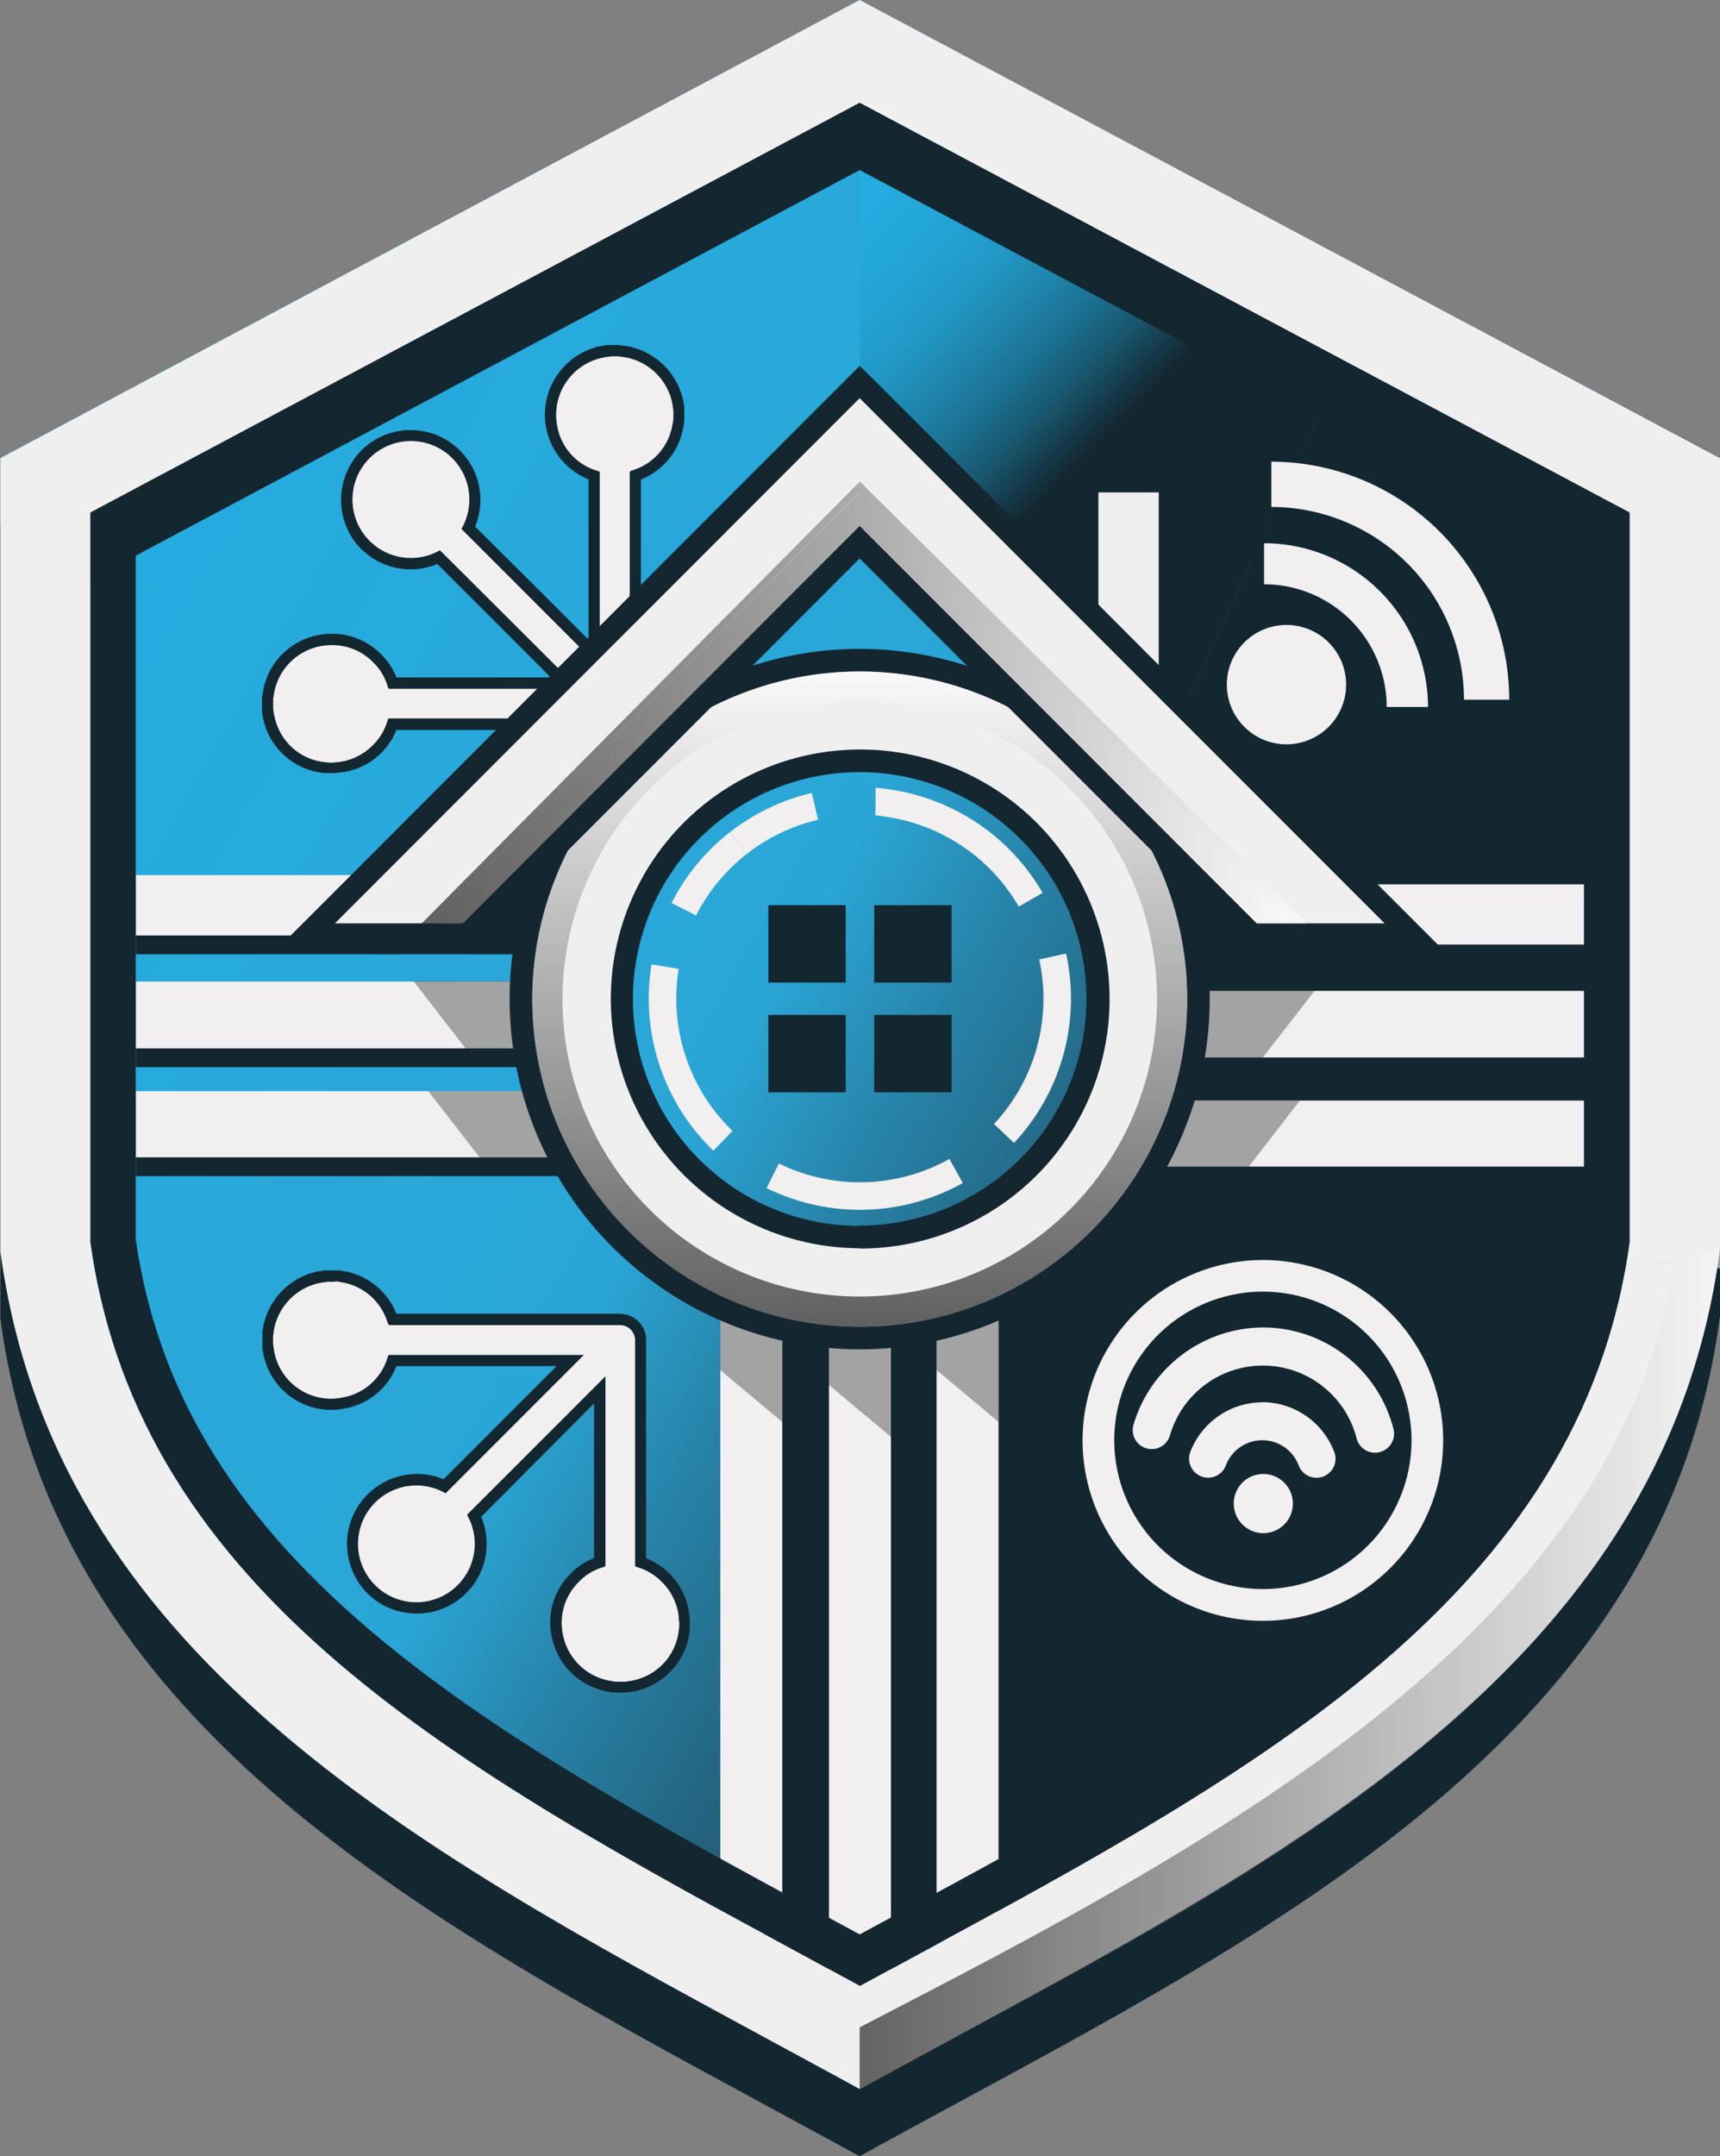 <svg xmlns="http://www.w3.org/2000/svg" xmlns:xlink="http://www.w3.org/1999/xlink" viewBox="0 0 228.09 285.79"><rect x="0" y="0" width="228.09" height="285.79" fill="#808080" stroke="none"/><defs><style>.cls-1{fill:url(#linear-gradient);}.cls-2{fill:url(#linear-gradient-2);}.cls-3{fill:#132731;}.cls-10,.cls-11,.cls-4,.cls-5,.cls-9{fill:none;stroke:#f1efef;stroke-miterlimit:10;}.cls-4{stroke-width:8px;}.cls-5{stroke-width:8.85px;}.cls-6{opacity:0.32;}.cls-7{fill:#142731;}.cls-8{fill:#f1efef;}.cls-9{stroke-width:8.22px;}.cls-10,.cls-11{stroke-width:3.65px;}.cls-11{stroke-dasharray:25.3 8.1;}.cls-12{fill:#f0efef;}.cls-13{opacity:0.58;}.cls-14{fill:url(#linear-gradient-3);}.cls-15{opacity:0.6;}.cls-16{fill:url(#linear-gradient-4);}.cls-17{fill:url(#linear-gradient-5);}.cls-18{fill:url(#linear-gradient-6);}</style><linearGradient id="linear-gradient" x1="-4.26" y1="68.07" x2="218.31" y2="196.57" gradientUnits="userSpaceOnUse"><stop offset="0" stop-color="#24ade2"/><stop offset="0.48" stop-color="#2aa6d6"/><stop offset="0.57" stop-color="#2782a7"/><stop offset="0.66" stop-color="#246581"/><stop offset="0.75" stop-color="#224e63"/><stop offset="0.84" stop-color="#203d4d"/><stop offset="0.92" stop-color="#1f3340"/><stop offset="1" stop-color="#1f303c"/></linearGradient><linearGradient id="linear-gradient-2" x1="108.76" y1="18.91" x2="170.67" y2="80.82" gradientUnits="userSpaceOnUse"><stop offset="0" stop-color="#24ade2"/><stop offset="0.13" stop-color="#24abdf"/><stop offset="0.22" stop-color="#23a4d6"/><stop offset="0.31" stop-color="#2198c6"/><stop offset="0.38" stop-color="#1f87af"/><stop offset="0.46" stop-color="#1c7192"/><stop offset="0.53" stop-color="#19566e"/><stop offset="0.59" stop-color="#153645"/><stop offset="0.62" stop-color="#132731"/></linearGradient><linearGradient id="linear-gradient-3" x1="114.04" y1="221.3" x2="230.94" y2="221.3" gradientUnits="userSpaceOnUse"><stop offset="0"/><stop offset="1" stop-color="#fff"/></linearGradient><linearGradient id="linear-gradient-4" x1="114.04" y1="175.79" x2="114.04" y2="88.96" xlink:href="#linear-gradient-3"/><linearGradient id="linear-gradient-5" x1="57.32" y1="93.83" x2="171.79" y2="93.83" xlink:href="#linear-gradient-3"/><linearGradient id="linear-gradient-6" x1="54.92" y1="93.62" x2="174.22" y2="93.62" xlink:href="#linear-gradient-3"/></defs><title>Artboard 1</title><g id="Layer_1" data-name="Layer 1"><path class="cls-1" d="M114,276.84l-2.87-1.57q-5-2.7-9.94-5.39C55,244.87,7.16,219,.05,165.83l0-.39V60.69L114,0,228.09,60.69V165.44l-.05.39c-7.11,53.18-54.94,79-101.19,104l-9.93,5.39Z"/><polygon class="cls-2" points="179.26 48.33 175.37 54.18 156.39 95.1 114.04 65.26 114.04 13.63 179.26 48.33"/><polygon class="cls-3" points="175.37 54.18 147.76 113.72 152.91 135.75 124.19 167.54 103.74 167.54 103.74 257.63 117.85 274.8 211.18 207.87 227.97 139.64 222.25 61.19 182.04 44.13 175.37 54.18"/><line class="cls-4" x1="18.01" y1="119.98" x2="58.09" y2="119.98"/><line class="cls-5" x1="18.01" y1="134.52" x2="76.29" y2="134.52"/><line class="cls-5" x1="18.01" y1="149.05" x2="76.29" y2="149.05"/><polygon class="cls-6" points="54.84 130.04 61.73 138.95 75.77 138.95 75.77 130.04 54.84 130.04"/><polygon class="cls-6" points="56.81 144.63 63.71 153.54 77.75 153.54 77.75 144.63 56.81 144.63"/><polygon class="cls-7" points="69.09 126.48 18.01 126.48 18.01 123.99 60.06 123.99 63.36 123.99 70.38 117.08 69.09 126.48"/><rect class="cls-7" x="18.01" y="138.95" width="51.08" height="2.49"/><rect class="cls-7" x="18.01" y="153.39" width="56.42" height="2.49"/><line class="cls-4" x1="211.18" y1="121.21" x2="171.1" y2="121.21"/><line class="cls-5" x1="211.18" y1="135.75" x2="152.91" y2="135.75"/><line class="cls-5" x1="211.18" y1="150.29" x2="152.91" y2="150.29"/><polygon class="cls-6" points="174.36 131.27 167.46 140.18 153.42 140.18 153.42 131.27 174.36 131.27"/><polygon class="cls-6" points="172.38 145.86 165.48 154.78 151.44 154.78 151.44 145.86 172.38 145.86"/><polygon class="cls-7" points="160.1 127.71 211.18 127.71 211.18 125.22 169.13 125.22 165.84 125.22 158.2 117.91 160.1 127.71"/><rect class="cls-7" x="158.92" y="140.18" width="52.26" height="2.49"/><rect class="cls-7" x="152.91" y="154.62" width="58.27" height="2.49"/><path class="cls-8" d="M43.82,101.78l-.09,0-.51-.06a6.9,6.9,0,0,1-1.15-.16,8.38,8.38,0,0,1-6.36-6.29c-.07-.29-.12-.58-.17-.88L35.48,94V92.54l.07-.43c0-.27.09-.55.15-.82a8.44,8.44,0,0,1,6.72-6.4,10.38,10.38,0,0,1,1.64-.14A8.32,8.32,0,0,1,50,87.19,8,8,0,0,1,52,90.54H74.89L58.2,73.85a8.41,8.41,0,0,1-3.71.86A8.51,8.51,0,1,1,62.11,70L78.79,86.64V63.05A8.51,8.51,0,0,1,74.42,50.3a8.5,8.5,0,0,1,5.41-3.64l.8-.13.38-.05h1l.41.06c.26,0,.51.07.77.12a8.49,8.49,0,0,1,6.64,6.64c.05.26.09.52.13.78l0,.4v1l0,.31q0,.31-.09.63A8.36,8.36,0,0,1,84.24,63V93.13a3.45,3.45,0,0,1-.08.75A2.69,2.69,0,0,1,81.42,96H52a8.51,8.51,0,0,1-7,5.72l-.85.09h-.32Z"/><path class="cls-3" d="M82,47.23l1.09.16a7.77,7.77,0,0,1,6.05,6c.07.36.11.73.16,1.1v.9c0,.29-.06.57-.12.85a7.62,7.62,0,0,1-5.39,6.12.34.34,0,0,0-.28.4V93.13a2.69,2.69,0,0,1-.06.57,2,2,0,0,1-2,1.52H51.71c-.16,0-.24,0-.29.19a7.46,7.46,0,0,1-2.1,3.47A7.57,7.57,0,0,1,44.9,101l-.83.08h-.16l-.14,0a12.46,12.46,0,0,1-1.51-.19,7.62,7.62,0,0,1-5.82-5.76,9.1,9.1,0,0,1-.21-1.16V92.61c.06-.39.12-.77.2-1.15a7.73,7.73,0,0,1,6.12-5.83,8.8,8.8,0,0,1,1.51-.13,7.55,7.55,0,0,1,5.37,2.23,7.25,7.25,0,0,1,2,3.32.28.28,0,0,0,.33.24h25L58.34,72.93a7.75,7.75,0,1,1,2.85-2.83L79.53,88.44a1.21,1.21,0,0,0,0-.19q0-12.77,0-25.54c0-.16,0-.22-.2-.27a7.56,7.56,0,0,1-5.44-6A7.74,7.74,0,0,1,80,47.39c.37-.07.73-.11,1.1-.16H82m.11-1.5H80.84l-.33,0-.82.13a9.25,9.25,0,0,0-5.9,4,9.26,9.26,0,0,0,4.26,13.68q0,10,0,20v1.25l-5.6-5.61L63,69.79A9.25,9.25,0,0,0,54.47,57a9.23,9.23,0,0,0-6.67,2.82,9.36,9.36,0,0,0-.92,11.74A9.28,9.28,0,0,0,58,74.75l7.72,7.71,7.32,7.33H52.57a8.7,8.7,0,0,0-2.11-3.14A9,9,0,0,0,44.06,84a10.73,10.73,0,0,0-1.76.15,9.21,9.21,0,0,0-7.33,7c-.06.28-.11.57-.16.87l-.06.34,0,.13V94l0,.13c0,.11,0,.22,0,.33.05.29.1.62.19,1a9.16,9.16,0,0,0,6.9,6.81,7.88,7.88,0,0,0,1.26.19l.38,0h0l.16,0h.47l.26,0,.61-.06A9.09,9.09,0,0,0,50.35,100a9,9,0,0,0,2.21-3.25H81.42a3.46,3.46,0,0,0,3.47-2.67,3.76,3.76,0,0,0,.1-.92V63.56a9.12,9.12,0,0,0,5.64-7c.05-.23.08-.46.11-.69l0-.24V54.31l0-.33c0-.27-.08-.55-.13-.82a9.29,9.29,0,0,0-7.24-7.24l-.82-.13-.33,0Z"/><line class="cls-9" x1="114.04" y1="178.01" x2="114.04" y2="266.09"/><line class="cls-9" x1="128.31" y1="171.8" x2="128.31" y2="257.38"/><line class="cls-9" x1="99.63" y1="171.8" x2="99.63" y2="256.33"/><polygon class="cls-6" points="103.74 188.47 95.5 181.58 95.5 167.54 103.74 167.54 103.74 188.47"/><polygon class="cls-6" points="118.17 190.45 109.92 183.56 109.92 169.51 118.17 169.51 118.17 190.45"/><polygon class="cls-6" points="132.43 188.47 124.19 181.58 124.19 167.54 132.43 167.54 132.43 188.47"/><path class="cls-3" d="M114,285.79l-2.87-1.57q-5-2.7-9.94-5.39C55,253.82,7.16,228,.05,174.78l0-.39V69.64L114,9,228.09,69.64V174.39l-.05.39c-7.11,53.18-54.94,79-101.19,104l-9.93,5.39ZM12,173.58c6.48,46.86,49.46,70.1,94.94,94.7l7.1,3.84,7.11-3.84c45.48-24.6,88.45-47.84,94.94-94.7V76.84L114,22.54,12,76.84Z"/><path class="cls-10" d="M97.87,111.77a26.33,26.33,0,0,1,10.2-4.9"/><path class="cls-11" d="M116.11,106.26c.62,0,1.23.12,1.85.22a26.17,26.17,0,1,1-28.82,17.78"/><path class="cls-10" d="M90.68,120.51a26.23,26.23,0,0,1,7.19-8.74"/><rect class="cls-12" x="144.16" y="63.76" width="11" height="36.25"/><path class="cls-7" d="M153.66,65.26V98.51h-8V65.26h8m3-3h-14v39.25h14V62.26Z"/><rect class="cls-3" x="101.89" y="119.97" width="10.26" height="10.26"/><rect class="cls-3" x="115.93" y="119.97" width="10.26" height="10.26"/><rect class="cls-3" x="101.89" y="134.51" width="10.26" height="10.26"/><rect class="cls-3" x="115.93" y="134.51" width="10.26" height="10.26"/><path class="cls-12" d="M114,177.29A44.92,44.92,0,1,1,159,132.37,45,45,0,0,1,114,177.29Zm0-76.49a31.57,31.57,0,1,0,31.57,31.57A31.61,31.61,0,0,0,114,100.8Z"/><path class="cls-7" d="M114,89a43.42,43.42,0,1,1-43.41,43.41A43.46,43.46,0,0,1,114,89m0,76.48A33.07,33.07,0,1,0,81,132.37,33.1,33.1,0,0,0,114,165.44M114,86a46.42,46.42,0,1,0,46.42,46.41A46.46,46.46,0,0,0,114,86Zm0,76.48a30.07,30.07,0,1,1,30.07-30.07A30.1,30.1,0,0,1,114,162.44Z"/><path class="cls-12" d="M114,276.88l-2.87-1.57q-5-2.7-9.94-5.39C55,244.91,7.16,219.05.05,165.87l0-.39V60.72L114,0,228.09,60.72V165.48l-.05.39c-7.11,53.18-54.94,79-101.19,104.05l-9.93,5.39ZM12,164.67c6.48,46.86,49.46,70.09,94.94,94.69l7.1,3.85,7.11-3.85c45.48-24.6,88.45-47.83,94.94-94.69V67.93L114,13.63,12,67.93Z"/><circle class="cls-8" cx="170.59" cy="90.74" r="8.66"/><path class="cls-3" d="M170.59,82.83a7.91,7.91,0,1,1-7.9,7.91,7.91,7.91,0,0,1,7.9-7.91m0-1.5A9.41,9.41,0,1,0,180,90.74a9.42,9.42,0,0,0-9.41-9.41Z"/><path class="cls-8" d="M183.14,94.45V93.7a15.53,15.53,0,0,0-15.51-15.51h-.75v-7h.75A22.51,22.51,0,0,1,190.12,93.7v.75Z"/><path class="cls-3" d="M167.63,72A21.75,21.75,0,0,1,189.37,93.7h-5.48a16.27,16.27,0,0,0-16.26-16.26V72m0-1.5h-1.5v8.47h1.5A14.78,14.78,0,0,1,182.39,93.7v1.5h8.48V93.7a23.26,23.26,0,0,0-23.24-23.23Z"/><path class="cls-8" d="M193.39,93.49v-.75a24.82,24.82,0,0,0-24.8-24.8h-.75v-7.5h.75a32.34,32.34,0,0,1,32.3,32.3v.75Z"/><path class="cls-3" d="M168.59,61.19a31.58,31.58,0,0,1,31.55,31.55h-6a25.58,25.58,0,0,0-25.55-25.55v-6m0-1.5h-1.5v9h1.5a24.07,24.07,0,0,1,24,24v1.5h9v-1.5a33.08,33.08,0,0,0-33-33Z"/><path class="cls-8" d="M167.47,215.58a24.66,24.66,0,1,1,24.66-24.66A24.68,24.68,0,0,1,167.47,215.58Zm0-43.61a19,19,0,1,0,19,18.95A19,19,0,0,0,167.47,172Z"/><path class="cls-3" d="M167.47,167a23.91,23.91,0,1,1-23.91,23.9A23.93,23.93,0,0,1,167.47,167m0,43.61a19.71,19.71,0,1,0-19.71-19.71,19.74,19.74,0,0,0,19.71,19.71m0-45.11a25.41,25.41,0,1,0,25.41,25.4,25.43,25.43,0,0,0-25.41-25.4Zm0,43.61a18.21,18.21,0,1,1,18.21-18.21,18.23,18.23,0,0,1-18.21,18.21Z"/><path class="cls-8" d="M167.54,204a4.68,4.68,0,1,1,4.67-4.67A4.68,4.68,0,0,1,167.54,204Z"/><path class="cls-3" d="M167.54,195.36a3.92,3.92,0,1,1-3.93,3.92,3.91,3.91,0,0,1,3.93-3.92m0-1.5a5.42,5.42,0,1,0,5.42,5.42,5.43,5.43,0,0,0-5.42-5.42Z"/><path class="cls-8" d="M182.34,193.29a3.27,3.27,0,0,1-3.16-2.47,12.08,12.08,0,0,0-23.31-.38,3.28,3.28,0,0,1-3.14,2.37,3.51,3.51,0,0,1-.91-.13,3.24,3.24,0,0,1-1.95-1.56,3.28,3.28,0,0,1-.28-2.49,18.62,18.62,0,0,1,35.93.58,3.29,3.29,0,0,1-2.37,4A3.66,3.66,0,0,1,182.34,193.29Z"/><path class="cls-3" d="M167.47,175.94a17.85,17.85,0,0,1,17.32,13.46,2.52,2.52,0,0,1-1.82,3.06,2.72,2.72,0,0,1-.63.08,2.53,2.53,0,0,1-2.44-1.9,12.83,12.83,0,0,0-24.75-.4,2.53,2.53,0,0,1-2.42,1.82,2.82,2.82,0,0,1-.7-.1,2.52,2.52,0,0,1-1.72-3.12,18,18,0,0,1,17.16-12.9m0-1.5a19.46,19.46,0,0,0-18.6,14,4,4,0,0,0,2.74,5,4.27,4.27,0,0,0,1.12.16,4,4,0,0,0,3.86-2.91,11.33,11.33,0,0,1,21.86.36,4,4,0,0,0,3.89,3,3.76,3.76,0,0,0,1-.13,4,4,0,0,0,2.9-4.88,19.34,19.34,0,0,0-18.77-14.59Z"/><path class="cls-8" d="M174.58,196.61a3.29,3.29,0,0,1-3.06-2.12,4.42,4.42,0,0,0-8.26,0,3.29,3.29,0,0,1-3.06,2.11,3.35,3.35,0,0,1-1.16-.21,3.29,3.29,0,0,1-1.89-4.23,11,11,0,0,1,20.49.05,3.26,3.26,0,0,1-1.91,4.21A3.21,3.21,0,0,1,174.58,196.61Z"/><path class="cls-3" d="M167.39,185.84a10.24,10.24,0,0,1,9.55,6.61,2.52,2.52,0,0,1-1.47,3.25,2.53,2.53,0,0,1-3.25-1.47,5.16,5.16,0,0,0-9.66,0,2.52,2.52,0,0,1-2.36,1.62,2.34,2.34,0,0,1-.89-.17,2.52,2.52,0,0,1-1.46-3.25,10.26,10.26,0,0,1,9.54-6.57m0-1.5a11.77,11.77,0,0,0-10.94,7.54,4,4,0,0,0,2.32,5.19,4.15,4.15,0,0,0,1.43.26,4,4,0,0,0,3.76-2.59,3.67,3.67,0,0,1,6.86,0,4,4,0,0,0,3.76,2.6,4,4,0,0,0,1.41-.25,4,4,0,0,0,2.36-5.18,11.77,11.77,0,0,0-11-7.59Z"/><path class="cls-7" d="M114,20.43l96.05,51.11v92.71c-2.82,19.64-12.6,36-30.74,51.55-16.76,14.33-38.27,26-61.06,38.29L114,256.38l-4.25-2.3c-22.78-12.32-44.29-24-61-38.28C30.6,200.28,20.82,183.89,18,164.25V71.54l96-51.11m0-6.8L12,67.93v96.74c6.48,46.86,49.46,70.09,94.94,94.69l7.1,3.85,7.11-3.85c45.48-24.6,88.45-47.83,94.94-94.69V67.93L114,13.63Z"/><g class="cls-13"><path class="cls-14" d="M218.8,167.24,228,166c-7,52.14-53.41,78.48-100,103.34-3.35,1.78-6.74,3.71-10.1,5.47L114,276.88V268.7l8.76-4.55c46.22-24,92.76-51.69,99.35-97.46l5.94-1,2.85,2.69"/></g><g class="cls-15"><path class="cls-16" d="M114,93a39.42,39.42,0,1,1-39.41,39.41A39.46,39.46,0,0,1,114,93m0-4a43.42,43.42,0,1,0,43.42,43.41A43.41,43.41,0,0,0,114,89Z"/></g><polygon class="cls-12" points="166.1 123.9 114.04 71.84 61.99 123.9 40.78 123.9 114.04 50.63 187.31 123.9 166.1 123.9"/><path class="cls-7" d="M114,52.75l69.65,69.65h-17L114,69.72,61.37,122.4h-17L114,52.75m0-4.24-2.12,2.12L42.28,120.28l-5.13,5.12H62.61l.88-.88L114,74l50.56,50.56.88.88h25.45l-5.12-5.12L116.17,50.63,114,48.51Z"/><g class="cls-15"><polygon class="cls-17" points="166.72 122.4 114.04 69.72 61.37 122.4 57.32 122.4 114.04 65.26 171.79 122.4 166.72 122.4"/><path class="cls-18" d="M114,65.26l57.75,57.14h-5.07L114,69.72,61.37,122.4h-4L114,65.26m0-1.41-.71.71L56.61,121.69l-1.69,1.71h6.86l.29-.29,52-52,52,52,.3.29h7.91l-1.73-1.71L114.75,64.55l-.71-.7Z"/></g><path class="cls-7" d="M114,52.75l69.65,69.65h-17L114,69.72,61.37,122.4h-17L114,52.75m0-4.24-2.12,2.12L42.28,120.28l-5.13,5.12H62.61l.88-.88L114,74l50.56,50.56.88.88h25.45l-5.12-5.12L116.17,50.63,114,48.51Z"/><path class="cls-8" d="M81.54,223.64l-.44-.08q-.41-.06-.81-.15a8.44,8.44,0,0,1-6.4-6.72,8.32,8.32,0,0,1,2.3-7.52,7.93,7.93,0,0,1,3.35-2.1c0-7.46,0-22.84,0-22.84L62.85,200.91a8.51,8.51,0,1,1-14.7-1,8.62,8.62,0,0,1,7.07-3.74A8.43,8.43,0,0,1,59,197l16.68-16.68H52a8.25,8.25,0,0,1-6.42,5.62,7.86,7.86,0,0,1-1.68.18,8.55,8.55,0,0,1-8.28-6.84c0-.26-.09-.52-.13-.78l-.05-.4v-1l.05-.39c0-.26.08-.53.13-.79a8.51,8.51,0,0,1,6.64-6.64c.26,0,.51-.09.77-.12l.41-.06h1l.31,0,.63.1a8.34,8.34,0,0,1,6.6,5.66H82.13a3,3,0,0,1,.75.09A2.69,2.69,0,0,1,85,177.7s0,25.75,0,29.37a8.5,8.5,0,0,1,5.73,7.05l.06.59,0,.26v.32l0,.08a4.15,4.15,0,0,0-.06.52,6.8,6.8,0,0,1-.17,1.15,8.35,8.35,0,0,1-6.28,6.36c-.29.08-.59.12-.88.17l-.42.07Z"/><path class="cls-3" d="M44.44,169.83c.29,0,.57.07.85.12a7.64,7.64,0,0,1,6.12,5.39c.08.23.17.29.39.29H82.13a2.76,2.76,0,0,1,.57.06,2,2,0,0,1,1.52,2v16.45q0,6.63,0,13.25c0,.16,0,.24.2.29a7.51,7.51,0,0,1,3.46,2.1A7.64,7.64,0,0,1,90,214.21c0,.28,0,.55.08.83v.17a.61.61,0,0,0,0,.13,12.21,12.21,0,0,1-.19,1.51,7.65,7.65,0,0,1-5.76,5.83c-.38.1-.78.14-1.17.21H81.6c-.38-.07-.77-.12-1.14-.21a7.72,7.72,0,0,1-5.83-6.12,7.6,7.6,0,0,1,2.1-6.87,7.18,7.18,0,0,1,3.32-2,.28.28,0,0,0,.24-.32q0-12.39,0-24.76v-.2L61.93,200.77a7.74,7.74,0,1,1-2.84-2.85l18.34-18.34H51.71a.23.23,0,0,0-.27.19,7.59,7.59,0,0,1-6,5.45,7.65,7.65,0,0,1-9.07-6.07c-.07-.36-.11-.73-.16-1.09v-.91c.05-.37.09-.73.16-1.1a7.75,7.75,0,0,1,6-6c.36-.07.73-.12,1.09-.17h.91m.11-1.5H43.42l-.11,0-.33,0-.82.13a9.29,9.29,0,0,0-7.24,7.24c-.05.27-.09.55-.13.82l0,.33v1.36l0,.33c0,.28.08.55.13.82a9.15,9.15,0,0,0,10.85,7.26,9,9,0,0,0,6.79-5.61H73.82l-7,7-8,8a9.27,9.27,0,0,0-10,15.21,9.15,9.15,0,0,0,6.44,2.58,9.23,9.23,0,0,0,8.55-12.82l3.83-3.83L78.78,186q0,10.25,0,20.5a8.62,8.62,0,0,0-3.14,2.11,9,9,0,0,0-2.5,8.17,9.19,9.19,0,0,0,7,7.32c.29.07.58.12.87.17l.35.05.13,0H83l.13,0,.33-.05a6.49,6.49,0,0,0,1-.19,9.16,9.16,0,0,0,6.82-6.89,8.16,8.16,0,0,0,.19-1.27l0-.38v-.05l0-.16v-.47l0-.26-.06-.61a9.26,9.26,0,0,0-5.73-7.48q0-5.25,0-10.5V177.7a3.44,3.44,0,0,0-2.67-3.47,3.74,3.74,0,0,0-.92-.11H52.56a9.13,9.13,0,0,0-7-5.65l-.68-.1-.25,0Z"/></g></svg>